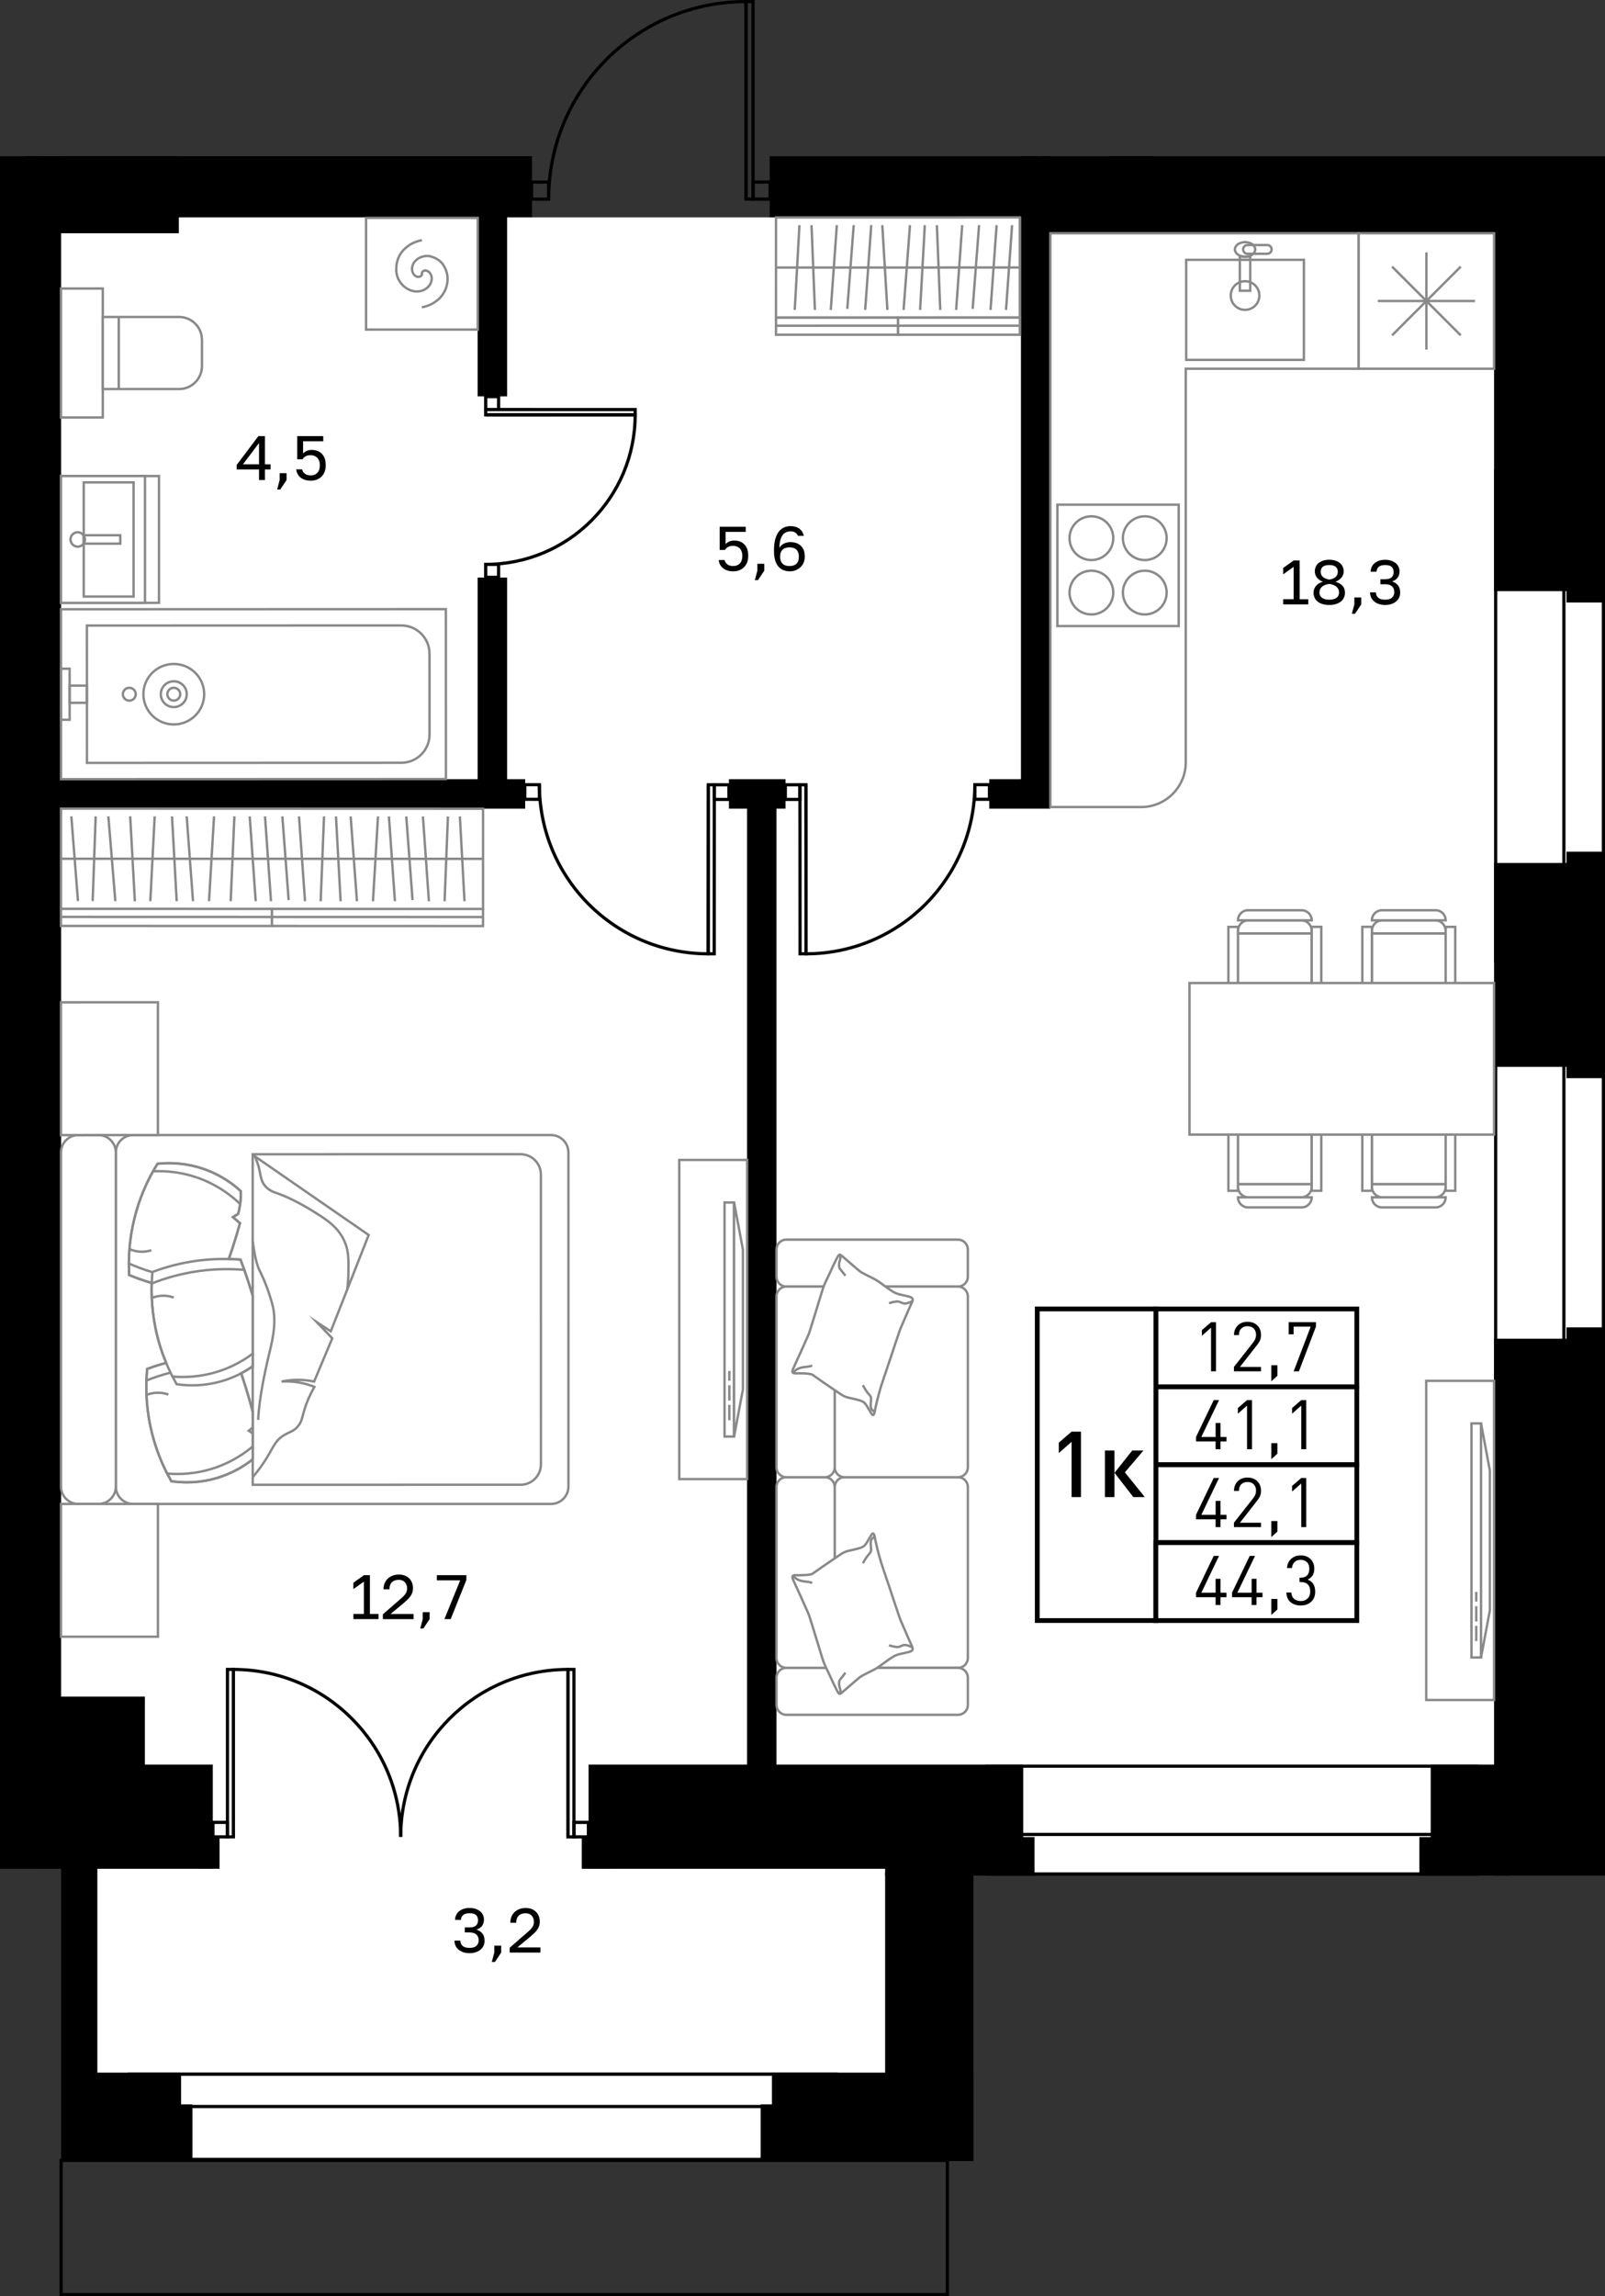 <?xml version="1.0" encoding="utf-8"?>
<!-- Generator: Adobe Illustrator 26.5.0, SVG Export Plug-In . SVG Version: 6.00 Build 0)  -->
<svg version="1.1" xmlns="http://www.w3.org/2000/svg" xmlns:xlink="http://www.w3.org/1999/xlink" x="0px" y="0px"
	 viewBox="0 0 100.488 143.672" enable-background="new 0 0 100.488 143.672" xml:space="preserve">
<rect x="0" y="0" width="100.488" height="143.672" fill="#333333" stroke="none"/>
<g id="фон">
	<polygon fill="#FFFFFF" points="51.077,12.185 48.189,13.603 33.307,13.603 29.906,11.122 1.559,11.122 1.559,113.667 
		4.961,113.667 4.961,133.438 58.181,133.438 58.181,113.098 95.973,113.098 95.973,12.185 	"/>
</g>
<g id="окна">
	<g>
		<g>
			<rect x="8.104" y="129.782" fill="#FFFFFF" width="44.243" height="5.328"/>
			<path d="M52.247,129.882v5.128H8.205v-5.128H52.247 M52.447,129.682H8.005v5.528h44.442V129.682L52.447,129.682z"/>
		</g>
		<g>
			<rect x="8.104" y="129.782" fill="#FFFFFF" width="44.243" height="2.02"/>
			<path d="M52.247,129.882v1.82H8.205v-1.82H52.247 M52.447,129.682H8.005v2.22h44.442V129.682L52.447,129.682z"/>
		</g>
	</g>
	<g>
		<g>
			<rect x="93.643" y="29.461" fill="#FFFFFF" width="6.745" height="30.642"/>
			<path d="M100.288,29.561v30.442h-6.545V29.561H100.288 M100.488,29.361h-6.945v30.842h6.945V29.361L100.488,29.361z"/>
		</g>
		<g>
			<rect x="97.914" y="29.461" fill="#FFFFFF" width="2.475" height="30.642"/>
			<path d="M100.288,29.561v30.442h-2.274V29.561H100.288 M100.488,29.361h-2.674v30.842h2.674V29.361L100.488,29.361z"/>
		</g>
	</g>
	<g>
		<g>
			<rect x="93.643" y="63.135" fill="#FFFFFF" width="6.745" height="30.642"/>
			<path d="M100.288,63.235v30.442h-6.545V63.235H100.288 M100.488,63.035h-6.945v30.842h6.945V63.035L100.488,63.035z"/>
		</g>
		<g>
			<rect x="97.914" y="63.135" fill="#FFFFFF" width="2.475" height="30.642"/>
			<path d="M100.288,63.235v30.442h-2.274V63.235H100.288 M100.488,63.035h-2.674v30.842h2.674V63.035L100.488,63.035z"/>
		</g>
	</g>
	<g>
		<g>
			<rect x="61.806" y="110.507" fill="#FFFFFF" width="30.643" height="6.745"/>
			<path d="M92.349,110.607v6.545H61.907v-6.545H92.349 M92.549,110.407H61.707v6.945h30.842V110.407L92.549,110.407z"/>
		</g>
		<g>
			<rect x="61.806" y="114.778" fill="#FFFFFF" width="30.643" height="2.474"/>
			<path d="M92.349,114.878v2.274H61.907v-2.274H92.349 M92.549,114.678H61.707v2.674h30.842V114.678L92.549,114.678z"/>
		</g>
	</g>
</g>
<g id="стены">
	<rect y="9.776" width="3.827" height="107.151"/>
	<rect x="4.57" y="131.667" width="7.478" height="3.543"/>
	<rect x="4.452" y="129.682" width="6.887" height="3.075"/>
	<rect x="3.827" y="115.703" width="2.268" height="19.507"/>
	<rect x="12.152" y="114.942" width="1.596" height="1.984"/>
	<rect x="2.5" y="110.407" width="10.823" height="6.52"/>
	<rect x="2.435" y="106.155" width="6.636" height="6.13"/>
	<rect x="36.425" y="114.942" width="2.052" height="1.984"/>
	<rect x="36.85" y="110.407" width="27.213" height="6.52"/>
	<rect x="55.417" y="114.942" width="9.354" height="2.409"/>
	<rect x="55.417" y="117.178" width="5.528" height="18.032"/>
	<rect x="48.331" y="129.682" width="12.614" height="5.528"/>
	<rect x="47.622" y="131.667" width="1.063" height="3.543"/>
	<rect x="46.772" y="49.461" width="1.843" height="62.231"/>
	<rect x="45.638" y="48.752" width="3.543" height="1.843"/>
	<rect x="61.937" y="48.752" width="3.827" height="1.843"/>
	<rect x="63.921" y="9.776" width="1.843" height="39.745"/>
	<rect x="29.906" y="36.138" width="1.843" height="13.239"/>
	<rect x="2.451" y="48.752" width="30.431" height="1.843"/>
	<rect x="2.663" y="9.776" width="8.534" height="4.819"/>
	<rect x="1.559" y="9.776" transform="matrix(-1 -1.224647e-16 1.224647e-16 -1 34.866 23.378)" width="31.748" height="3.827"/>
	<rect x="29.906" y="13.181" width="1.843" height="11.618"/>
	<rect x="48.189" y="9.776" width="16.795" height="3.827"/>
	<rect x="65.197" y="9.776" width="6.945" height="4.819"/>
	<rect x="69.378" y="9.776" width="31.11" height="4.819"/>
	<rect x="93.543" y="11.122" width="6.945" height="25.866"/>
	<rect x="98.079" y="36.343" width="2.409" height="1.354"/>
	<rect x="89.929" y="14.143" width="1.063" height="4.066"/>
	<rect x="89.929" y="17.146" width="4.482" height="1.063"/>
	<rect x="98.079" y="53.288" width="2.409" height="14.173"/>
	<rect x="93.543" y="53.996" width="4.859" height="12.756"/>
	<rect x="98.079" y="83.052" width="2.409" height="1.934"/>
	<rect x="93.543" y="83.76" width="6.945" height="33.591"/>
	<rect x="89.575" y="110.407" width="4.979" height="6.945"/>
	<rect x="88.866" y="114.942" width="1.134" height="2.409"/>
</g>
<g id="двери_контур">
	<g>
		<g>
			<path fill="none" stroke="#000000" stroke-width="0.2" stroke-miterlimit="10" d="M34.348,12.46c0-6.829,5.531-12.36,12.36-12.36
				l0,12.36"/>
			
				<rect x="40.748" y="6.061" transform="matrix(3.257237e-05 1 -1 3.257237e-05 53.207 -40.648)" fill="none" stroke="#000000" stroke-width="0.2" stroke-miterlimit="10" width="12.36" height="0.439"/>
		</g>
		
			<rect x="47.149" y="11.392" transform="matrix(-1 1.628623e-05 -1.628623e-05 -1 95.366 23.851)" fill="none" stroke="#000000" stroke-width="0.2" stroke-miterlimit="10" width="1.069" height="1.069"/>
		
			<rect x="33.279" y="11.392" transform="matrix(-1 1.628623e-05 -1.628623e-05 -1 67.626 23.852)" fill="none" stroke="#000000" stroke-width="0.2" stroke-miterlimit="10" width="1.069" height="1.069"/>
	</g>
	<g>
		<g>
			<path fill="none" stroke="#000000" stroke-width="0.2" stroke-miterlimit="10" d="M30.409,35.313
				c5.169,0.001,9.357-4.186,9.358-9.355l-9.356-0.001"/>
			
				<rect x="30.41" y="25.625" transform="matrix(-1 -1.302895e-04 1.302895e-04 -1 70.173 51.587)" fill="none" stroke="#000000" stroke-width="0.2" stroke-miterlimit="10" width="9.356" height="0.332"/>
		</g>
		
			<rect x="30.41" y="24.815" transform="matrix(-1.140034e-04 1 -1 -1.140034e-04 56.037 -5.592)" fill="none" stroke="#000000" stroke-width="0.2" stroke-miterlimit="10" width="0.809" height="0.809"/>
		
			<rect x="30.409" y="35.314" transform="matrix(-1.140034e-04 1 -1 -1.140034e-04 66.535 4.909)" fill="none" stroke="#000000" stroke-width="0.2" stroke-miterlimit="10" width="0.809" height="0.809"/>
	</g>
	<g>
		<g>
			<path fill="none" stroke="#000000" stroke-width="0.2" stroke-miterlimit="10" d="M33.771,49.097
				c-0.004,5.843,4.725,10.579,10.568,10.582l0.007-10.575"/>
			
				<rect x="39.244" y="54.204" transform="matrix(6.677340e-04 -1 1 6.677340e-04 -9.89 98.886)" fill="none" stroke="#000000" stroke-width="0.2" stroke-miterlimit="10" width="10.575" height="0.376"/>
		</g>
		
			<rect x="44.723" y="49.104" transform="matrix(-1 -6.514478e-04 6.514478e-04 -1 90.329 99.152)" fill="none" stroke="#000000" stroke-width="0.2" stroke-miterlimit="10" width="0.914" height="0.914"/>
		
			<rect x="32.856" y="49.096" transform="matrix(-1 -6.514478e-04 6.514478e-04 -1 66.594 99.129)" fill="none" stroke="#000000" stroke-width="0.2" stroke-miterlimit="10" width="0.914" height="0.914"/>
	</g>
	<g>
		<g>
			<path fill="none" stroke="#000000" stroke-width="0.2" stroke-miterlimit="10" d="M61.034,49.097
				c0.004,5.843-4.725,10.579-10.568,10.582l-0.007-10.575"/>
			
				<rect x="44.987" y="54.204" transform="matrix(-6.677339e-04 -1 1 -6.677339e-04 -4.083 104.702)" fill="none" stroke="#000000" stroke-width="0.2" stroke-miterlimit="10" width="10.575" height="0.376"/>
		</g>
		
			<rect x="49.168" y="49.104" fill="none" stroke="#000000" stroke-width="0.2" stroke-miterlimit="10" width="0.914" height="0.914"/>
		
			<rect x="61.036" y="49.096" fill="none" stroke="#000000" stroke-width="0.2" stroke-miterlimit="10" width="0.914" height="0.914"/>
	</g>
	<g>
		<g>
			<g>
				<path fill="none" stroke="#000000" stroke-width="0.2" stroke-miterlimit="10" d="M25.087,114.93
					c0-5.787,4.687-10.475,10.474-10.475l0,10.475"/>
				
					<rect x="30.51" y="109.506" transform="matrix(1.628614e-05 1 -1 1.628614e-05 145.439 73.944)" fill="none" stroke="#000000" stroke-width="0.2" stroke-miterlimit="10" width="10.474" height="0.372"/>
			</g>
			
				<rect x="35.934" y="114.024" transform="matrix(-1 -1.224647e-16 1.224647e-16 -1 72.774 228.954)" fill="none" stroke="#000000" stroke-width="0.2" stroke-miterlimit="10" width="0.906" height="0.906"/>
		</g>
		<g>
			<g>
				<path fill="none" stroke="#000000" stroke-width="0.2" stroke-miterlimit="10" d="M25.087,114.93
					c0-5.787-4.687-10.475-10.474-10.475l0,10.475"/>
				
					<rect x="9.189" y="109.506" transform="matrix(-1.628618e-05 1 -1 -1.628618e-05 124.119 95.268)" fill="none" stroke="#000000" stroke-width="0.2" stroke-miterlimit="10" width="10.474" height="0.372"/>
			</g>
			
				<rect x="13.333" y="114.024" fill="none" stroke="#000000" stroke-width="0.2" stroke-miterlimit="10" width="0.906" height="0.906"/>
		</g>
	</g>
	
		<rect x="3.827" y="135.173" fill="none" stroke="#000000" stroke-width="0.2" stroke-miterlimit="10" width="55.488" height="8.399"/>
</g>
<g id="пунктир">
</g>
<g id="мебель">
	<g>
		<path fill="#FFFFFF" stroke="#898989" stroke-width="0.15" stroke-miterlimit="10" d="M65.764,14.595h3.596l0,0h1.592l0,0l3.287,0
			l10.828,0v8.476l-10.828,0l0,24.627c0,1.546-1.253,2.799-2.799,2.799h-5.677L65.764,14.595z"/>
		<g>
			
				<rect x="74.822" y="15.703" transform="matrix(4.233277e-06 -1 1 4.233277e-06 58.564 97.339)" fill="#FFFFFF" stroke="#898989" stroke-width="0.15" stroke-miterlimit="10" width="6.259" height="7.368"/>
			<circle fill="none" stroke="#898989" stroke-width="0.15" stroke-miterlimit="10" cx="77.952" cy="18.491" r="0.896"/>
			
				<rect x="76.887" y="16.801" transform="matrix(4.233274e-06 -1 1 4.233274e-06 60.824 95.078)" fill="none" stroke="#898989" stroke-width="0.15" stroke-miterlimit="10" width="2.13" height="0.652"/>
			
				<ellipse fill="none" stroke="#898989" stroke-width="0.15" stroke-miterlimit="10" cx="77.952" cy="15.606" rx="0.636" ry="0.456"/>
			<path fill="none" stroke="#898989" stroke-width="0.15" stroke-miterlimit="10" d="M77.832,15.606L77.832,15.606
				c0,0.15,0.122,0.272,0.272,0.272l1.239,0c0.15,0,0.272-0.122,0.272-0.272l0,0c0-0.15-0.122-0.272-0.272-0.272l-1.239,0
				C77.954,15.334,77.832,15.456,77.832,15.606z"/>
		</g>
		<g>
			
				<rect x="85.068" y="14.595" transform="matrix(3.731364e-06 -1 1 3.731364e-06 70.473 108.139)" fill="#FFFFFF" stroke="#898989" stroke-width="0.15" stroke-miterlimit="10" width="8.476" height="8.476"/>
			<g>
				
					<line fill="#FFFFFF" stroke="#898989" stroke-width="0.15" stroke-miterlimit="10" x1="92.346" y1="18.833" x2="86.266" y2="18.833"/>
				
					<line fill="#FFFFFF" stroke="#898989" stroke-width="0.15" stroke-miterlimit="10" x1="89.306" y1="15.793" x2="89.306" y2="21.873"/>
				
					<line fill="#FFFFFF" stroke="#898989" stroke-width="0.15" stroke-miterlimit="10" x1="91.456" y1="16.683" x2="87.157" y2="20.982"/>
				
					<line fill="#FFFFFF" stroke="#898989" stroke-width="0.15" stroke-miterlimit="10" x1="91.456" y1="20.982" x2="87.157" y2="16.683"/>
			</g>
		</g>
		<g>
			
				<rect x="66.204" y="31.577" transform="matrix(-1 -4.345271e-06 4.345271e-06 -1 140.003 70.75)" fill="#FFFFFF" stroke="#898989" stroke-width="0.15" stroke-miterlimit="10" width="7.596" height="7.596"/>
			<g>
				<g>
					<circle fill="#FFFFFF" stroke="#898989" stroke-width="0.15" stroke-miterlimit="10" cx="71.673" cy="37.077" r="1.369"/>
					<circle fill="#FFFFFF" stroke="#898989" stroke-width="0.15" stroke-miterlimit="10" cx="68.331" cy="37.077" r="1.369"/>
				</g>
				<g>
					<circle fill="#FFFFFF" stroke="#898989" stroke-width="0.15" stroke-miterlimit="10" cx="71.673" cy="33.673" r="1.369"/>
					<circle fill="#FFFFFF" stroke="#898989" stroke-width="0.15" stroke-miterlimit="10" cx="68.331" cy="33.673" r="1.369"/>
				</g>
			</g>
		</g>
	</g>
	<g>
		<g>
			<g>
				<g>
					
						<rect x="86.012" y="69.595" transform="matrix(3.927284e-08 -1 1 3.927284e-08 16.299 160.107)" fill="#FFFFFF" stroke="#898989" stroke-width="0.15" stroke-miterlimit="10" width="4.382" height="4.618"/>
					<path fill="#FFFFFF" stroke="#898989" stroke-width="0.15" stroke-miterlimit="10" d="M85.894,74.095v0.158
						c0,0.366,0.296,0.662,0.662,0.662h3.294c0.366,0,0.662-0.296,0.662-0.662v-0.158H85.894z"/>
					<path fill="#FFFFFF" stroke="#898989" stroke-width="0.15" stroke-miterlimit="10" d="M85.894,74.915L85.894,74.915h4.618l0,0
						c0,0.348-0.282,0.63-0.63,0.63h-3.357C86.176,75.545,85.894,75.263,85.894,74.915z"/>
					
						<rect x="83.395" y="72.006" transform="matrix(3.927292e-08 -1 1 3.927292e-08 13.288 157.9)" fill="#FFFFFF" stroke="#898989" stroke-width="0.15" stroke-miterlimit="10" width="4.398" height="0.599"/>
					
						<rect x="88.613" y="72.006" transform="matrix(3.927085e-08 -1 1 3.927085e-08 18.506 163.118)" fill="#FFFFFF" stroke="#898989" stroke-width="0.15" stroke-miterlimit="10" width="4.398" height="0.599"/>
				</g>
				<g>
					
						<rect x="77.626" y="69.595" transform="matrix(3.927305e-08 -1 1 3.927305e-08 7.913 151.721)" fill="#FFFFFF" stroke="#898989" stroke-width="0.15" stroke-miterlimit="10" width="4.382" height="4.618"/>
					<path fill="#FFFFFF" stroke="#898989" stroke-width="0.15" stroke-miterlimit="10" d="M77.508,74.095v0.158
						c0,0.366,0.296,0.662,0.662,0.662h3.294c0.366,0,0.662-0.296,0.662-0.662v-0.158H77.508z"/>
					<path fill="#FFFFFF" stroke="#898989" stroke-width="0.15" stroke-miterlimit="10" d="M77.508,74.915L77.508,74.915h4.618l0,0
						c0,0.348-0.282,0.63-0.63,0.63h-3.357C77.79,75.545,77.508,75.263,77.508,74.915z"/>
					
						<rect x="75.01" y="72.006" transform="matrix(3.927044e-08 -1 1 3.927044e-08 4.903 149.515)" fill="#FFFFFF" stroke="#898989" stroke-width="0.15" stroke-miterlimit="10" width="4.398" height="0.599"/>
					
						<rect x="80.227" y="72.006" transform="matrix(3.927333e-08 -1 1 3.927333e-08 10.12 154.732)" fill="#FFFFFF" stroke="#898989" stroke-width="0.15" stroke-miterlimit="10" width="4.398" height="0.599"/>
				</g>
			</g>
			<g>
				<g>
					
						<rect x="86.012" y="58.284" transform="matrix(-3.931622e-08 1 -1 -3.931622e-08 148.796 -27.61)" fill="#FFFFFF" stroke="#898989" stroke-width="0.15" stroke-miterlimit="10" width="4.382" height="4.618"/>
					<path fill="#FFFFFF" stroke="#898989" stroke-width="0.15" stroke-miterlimit="10" d="M85.894,58.402v-0.158
						c0-0.366,0.296-0.662,0.662-0.662h3.294c0.366,0,0.662,0.296,0.662,0.662v0.158H85.894z"/>
					<path fill="#FFFFFF" stroke="#898989" stroke-width="0.15" stroke-miterlimit="10" d="M85.894,57.583L85.894,57.583h4.618l0,0
						c0-0.348-0.282-0.63-0.63-0.63h-3.357C86.176,56.952,85.894,57.234,85.894,57.583z"/>
					
						<rect x="83.395" y="59.892" transform="matrix(-3.931594e-08 1 -1 -3.931594e-08 145.786 -25.403)" fill="#FFFFFF" stroke="#898989" stroke-width="0.15" stroke-miterlimit="10" width="4.398" height="0.599"/>
					
						<rect x="88.613" y="59.892" transform="matrix(-3.931883e-08 1 -1 -3.931883e-08 151.003 -30.62)" fill="#FFFFFF" stroke="#898989" stroke-width="0.15" stroke-miterlimit="10" width="4.398" height="0.599"/>
				</g>
				<g>
					
						<rect x="77.626" y="58.284" transform="matrix(-3.931622e-08 1 -1 -3.931622e-08 140.411 -19.224)" fill="#FFFFFF" stroke="#898989" stroke-width="0.15" stroke-miterlimit="10" width="4.382" height="4.618"/>
					<path fill="#FFFFFF" stroke="#898989" stroke-width="0.15" stroke-miterlimit="10" d="M77.508,58.402v-0.158
						c0-0.366,0.296-0.662,0.662-0.662h3.294c0.366,0,0.662,0.296,0.662,0.662v0.158H77.508z"/>
					<path fill="#FFFFFF" stroke="#898989" stroke-width="0.15" stroke-miterlimit="10" d="M77.508,57.583L77.508,57.583h4.618l0,0
						c0-0.348-0.282-0.63-0.63-0.63h-3.357C77.79,56.952,77.508,57.234,77.508,57.583z"/>
					
						<rect x="75.01" y="59.892" transform="matrix(-3.931635e-08 1 -1 -3.931635e-08 137.4 -17.017)" fill="#FFFFFF" stroke="#898989" stroke-width="0.15" stroke-miterlimit="10" width="4.398" height="0.599"/>
					
						<rect x="80.227" y="59.892" transform="matrix(-3.931655e-08 1 -1 -3.931655e-08 142.617 -22.235)" fill="#FFFFFF" stroke="#898989" stroke-width="0.15" stroke-miterlimit="10" width="4.398" height="0.599"/>
				</g>
			</g>
		</g>
		
			<rect x="79.27" y="56.714" transform="matrix(3.927221e-08 -1 1 3.927221e-08 17.761 150.259)" fill="#FFFFFF" stroke="#898989" stroke-width="0.15" stroke-miterlimit="10" width="9.481" height="19.068"/>
	</g>
	<g>
		<path fill="#FFFFFF" stroke="#898989" stroke-width="0.15" stroke-miterlimit="10" d="M52.262,93.044l0,10.694
			c0,0.341,0.276,0.617,0.617,0.617l7.1,0c0.341,0,0.617-0.276,0.617-0.617l0-10.694c0-0.341-0.276-0.617-0.617-0.617l-7.1,0
			C52.539,92.427,52.262,92.704,52.262,93.044z"/>
		<path fill="#FFFFFF" stroke="#898989" stroke-width="0.15" stroke-miterlimit="10" d="M48.615,106.676l0-1.703
			c0-0.341,0.276-0.617,0.617-0.617l10.747,0c0.341,0,0.617,0.276,0.617,0.617l0,1.703c0,0.341-0.276,0.617-0.617,0.617l-10.747,0
			C48.892,107.293,48.615,107.017,48.615,106.676z"/>
		<path fill="#FFFFFF" stroke="#898989" stroke-width="0.15" stroke-miterlimit="10" d="M48.614,79.882l0-1.703
			c0-0.341,0.276-0.617,0.617-0.617l10.747,0c0.341,0,0.617,0.276,0.617,0.617l0,1.703c0,0.341-0.276,0.617-0.617,0.617l-10.747,0
			C48.891,80.499,48.614,80.223,48.614,79.882z"/>
		<path fill="#FFFFFF" stroke="#898989" stroke-width="0.15" stroke-miterlimit="10" d="M52.262,93.044l0,10.694
			c0,0.341-0.276,0.617-0.617,0.617l-2.414,0c-0.341,0-0.617-0.276-0.617-0.617l0-10.694c0-0.341,0.276-0.617,0.617-0.617l2.414,0
			C51.986,92.427,52.262,92.704,52.262,93.044z"/>
		<path fill="#FFFFFF" stroke="#898989" stroke-width="0.15" stroke-miterlimit="10" d="M52.262,81.116l0,10.694
			c0,0.341,0.276,0.617,0.617,0.617l7.1,0c0.341,0,0.617-0.276,0.617-0.617l0-10.694c0-0.341-0.276-0.617-0.617-0.617l-7.1,0
			C52.538,80.499,52.262,80.775,52.262,81.116z"/>
		<path fill="#FFFFFF" stroke="#898989" stroke-width="0.15" stroke-miterlimit="10" d="M52.262,81.116l0,10.694
			c0,0.341-0.276,0.617-0.617,0.617l-2.414,0c-0.341,0-0.617-0.276-0.617-0.617l0-10.694c0-0.341,0.276-0.617,0.617-0.617l2.414,0
			C51.986,80.499,52.262,80.775,52.262,81.116z"/>
		<g>
			<g>
				<path fill-rule="evenodd" clip-rule="evenodd" fill="#FFFFFF" stroke="#898989" stroke-width="0.15" stroke-miterlimit="10" d="
					M50.611,83.528c-0.304,0.68-0.615,1.386-0.931,2.063c-0.167,0.371-0.008,0.344,0.326,0.335c0.208-0.001,0.691,0.003,0.861,0.089
					c0.071,0.046,0.151,0.109,0.222,0.155c0.488,0.35,1.006,0.694,1.497,1.031c0.341,0.228,0.451,0.23,0.842,0.319
					c0.233,0.061,0.566,0.108,0.726,0.288c0.15,0.164,0.381,0.653,0.474,0.719c0.116,0.086,0.16-0.345,0.177-0.409
					c0.141-0.64,0.308-1.273,0.527-1.893c0.014-0.052,0.027-0.103,0.057-0.165c0.277-0.839,0.57-1.688,0.85-2.54
					c0.071-0.216,0.128-0.381,0.225-0.59c0.207-0.471,0.401-0.945,0.625-1.425c0.123-0.258,0.043-0.32-0.228-0.392
					c-0.284-0.075-0.66-0.119-0.911-0.268c-0.251-0.149-0.54-0.364-0.771-0.535c-0.196-0.148-0.315-0.221-0.534-0.334
					c-0.206-0.11-0.651-0.31-0.811-0.435c-0.388-0.31-0.731-0.635-1.106-0.942c-0.045-0.039-0.144-0.135-0.2-0.08
					c-0.128,0.118-0.553,1.098-0.672,1.343c-0.146,0.293-0.27,0.551-0.365,0.858c-0.281,0.907-0.549,1.818-0.843,2.722
					L50.611,83.528z"/>
				<path fill="none" stroke="#898989" stroke-width="0.15" stroke-miterlimit="10" d="M49.661,85.903c0,0,0.126-0.22,0.442-0.314
					s0.465-0.034,0.748-0.148"/>
				<path fill="none" stroke="#898989" stroke-width="0.15" stroke-miterlimit="10" d="M54.767,88.317c0,0-0.292-0.042-0.253-0.473
					c0.038-0.432,0.055-0.421-0.137-0.636c-0.192-0.215-0.351-0.537-0.351-0.537"/>
				<path fill="none" stroke="#898989" stroke-width="0.15" stroke-miterlimit="10" d="M57.128,81.409c0,0-0.212,0.118-0.423,0.148
					c-0.212,0.03-0.345-0.147-0.569-0.125c-0.224,0.022-0.477,0.108-0.477,0.108"/>
				<path fill="none" stroke="#898989" stroke-width="0.15" stroke-miterlimit="10" d="M52.62,78.517c0,0,0.007,0.248-0.032,0.329
					c-0.039,0.081-0.104,0.425,0.012,0.557c0.116,0.131,0.332,0.419,0.332,0.419"/>
			</g>
			<g>
				<path fill-rule="evenodd" clip-rule="evenodd" fill="#FFFFFF" stroke="#898989" stroke-width="0.15" stroke-miterlimit="10" d="
					M50.611,100.957c-0.304-0.68-0.615-1.386-0.932-2.063c-0.167-0.371-0.008-0.344,0.326-0.335
					c0.208,0.001,0.691-0.003,0.861-0.089c0.071-0.046,0.151-0.109,0.222-0.155c0.488-0.35,1.006-0.694,1.497-1.031
					c0.341-0.228,0.451-0.23,0.842-0.319c0.233-0.061,0.566-0.108,0.726-0.288c0.15-0.164,0.38-0.653,0.474-0.719
					c0.116-0.086,0.16,0.345,0.177,0.409c0.141,0.64,0.308,1.273,0.527,1.893c0.014,0.052,0.027,0.103,0.057,0.165
					c0.277,0.839,0.57,1.688,0.85,2.54c0.071,0.216,0.128,0.381,0.225,0.59c0.207,0.471,0.401,0.945,0.625,1.425
					c0.123,0.258,0.043,0.32-0.228,0.392c-0.284,0.075-0.66,0.119-0.911,0.268c-0.251,0.149-0.54,0.364-0.771,0.535
					c-0.196,0.148-0.315,0.221-0.534,0.334c-0.206,0.11-0.651,0.31-0.811,0.435c-0.388,0.31-0.731,0.635-1.106,0.942
					c-0.045,0.039-0.144,0.135-0.2,0.08c-0.128-0.118-0.553-1.098-0.673-1.343c-0.146-0.293-0.27-0.551-0.365-0.858
					c-0.281-0.907-0.549-1.818-0.843-2.722L50.611,100.957z"/>
				<path fill="none" stroke="#898989" stroke-width="0.15" stroke-miterlimit="10" d="M49.662,98.582c0,0,0.126,0.22,0.442,0.314
					c0.316,0.093,0.465,0.034,0.748,0.148"/>
				<path fill="none" stroke="#898989" stroke-width="0.15" stroke-miterlimit="10" d="M54.768,96.168c0,0-0.292,0.042-0.253,0.473
					c0.038,0.432,0.055,0.421-0.137,0.636c-0.192,0.215-0.351,0.537-0.351,0.537"/>
				<path fill="none" stroke="#898989" stroke-width="0.15" stroke-miterlimit="10" d="M57.129,103.075c0,0-0.212-0.117-0.423-0.148
					s-0.345,0.147-0.569,0.125c-0.224-0.022-0.477-0.108-0.477-0.108"/>
				<path fill="none" stroke="#898989" stroke-width="0.15" stroke-miterlimit="10" d="M52.621,105.967c0,0,0.007-0.248-0.032-0.329
					c-0.039-0.081-0.104-0.425,0.012-0.557s0.332-0.419,0.332-0.419"/>
			</g>
		</g>
	</g>
	<g>
		<g>
			
				<rect x="13.895" y="40.521" transform="matrix(3.084459e-04 -1 1 3.084459e-04 -36.708 70.747)" fill="#FFFFFF" stroke="#898989" stroke-width="0.15" stroke-miterlimit="10" width="6.27" height="26.425"/>
			<line fill="none" stroke="#898989" stroke-width="0.15" stroke-miterlimit="10" x1="3.818" y1="53.73" x2="30.243" y2="53.736"/>
			<g>
				
					<rect x="9.888" y="50.795" transform="matrix(-3.084459e-04 1 -1 -3.084459e-04 67.828 46.996)" fill="#FFFFFF" stroke="#898989" stroke-width="0.15" stroke-miterlimit="10" width="1.07" height="13.213"/>
				
					<line fill="#FFFFFF" stroke="#898989" stroke-width="0.15" stroke-miterlimit="10" x1="3.817" y1="57.37" x2="17.029" y2="57.374"/>
			</g>
			<g>
				
					<rect x="23.101" y="50.799" transform="matrix(-3.084459e-04 1 -1 -3.084459e-04 81.048 33.787)" fill="#FFFFFF" stroke="#898989" stroke-width="0.15" stroke-miterlimit="10" width="1.07" height="13.213"/>
				
					<line fill="#FFFFFF" stroke="#898989" stroke-width="0.15" stroke-miterlimit="10" x1="17.029" y1="57.374" x2="30.242" y2="57.377"/>
			</g>
		</g>
		
			<line fill="none" stroke="#898989" stroke-width="0.15" stroke-miterlimit="10" x1="15.635" y1="51.081" x2="16.009" y2="56.386"/>
		
			<line fill="none" stroke="#898989" stroke-width="0.15" stroke-miterlimit="10" x1="14.443" y1="56.385" x2="14.675" y2="51.081"/>
		<line fill="none" stroke="#898989" stroke-width="0.15" stroke-miterlimit="10" x1="13.401" y1="51.08" x2="13.086" y2="56.385"/>
		<line fill="none" stroke="#898989" stroke-width="0.15" stroke-miterlimit="10" x1="12.084" y1="56.385" x2="11.689" y2="51.08"/>
		<line fill="none" stroke="#898989" stroke-width="0.15" stroke-miterlimit="10" x1="10.77" y1="51.08" x2="11.061" y2="56.384"/>
		<line fill="none" stroke="#898989" stroke-width="0.15" stroke-miterlimit="10" x1="9.411" y1="56.384" x2="9.684" y2="51.079"/>
		<line fill="none" stroke="#898989" stroke-width="0.15" stroke-miterlimit="10" x1="8.443" y1="56.388" x2="8.151" y2="51.074"/>
		<line fill="none" stroke="#898989" stroke-width="0.15" stroke-miterlimit="10" x1="7.221" y1="56.383" x2="6.784" y2="51.078"/>
		<line fill="none" stroke="#898989" stroke-width="0.15" stroke-miterlimit="10" x1="5.801" y1="56.383" x2="5.99" y2="51.078"/>
		<line fill="none" stroke="#898989" stroke-width="0.15" stroke-miterlimit="10" x1="4.882" y1="56.383" x2="4.466" y2="51.078"/>
		
			<line fill="none" stroke="#898989" stroke-width="0.15" stroke-miterlimit="10" x1="20.077" y1="56.387" x2="20.287" y2="51.082"/>
		
			<line fill="none" stroke="#898989" stroke-width="0.15" stroke-miterlimit="10" x1="19.096" y1="56.386" x2="18.721" y2="51.082"/>
		
			<line fill="none" stroke="#898989" stroke-width="0.15" stroke-miterlimit="10" x1="17.678" y1="51.081" x2="18.073" y2="56.319"/>
		
			<line fill="none" stroke="#898989" stroke-width="0.15" stroke-miterlimit="10" x1="16.967" y1="56.386" x2="16.593" y2="51.081"/>
		
			<line fill="none" stroke="#898989" stroke-width="0.15" stroke-miterlimit="10" x1="23.666" y1="51.083" x2="23.351" y2="56.388"/>
		
			<line fill="none" stroke="#898989" stroke-width="0.15" stroke-miterlimit="10" x1="22.349" y1="56.387" x2="21.954" y2="51.083"/>
		
			<line fill="none" stroke="#898989" stroke-width="0.15" stroke-miterlimit="10" x1="21.035" y1="51.082" x2="21.326" y2="56.387"/>
		
			<line fill="none" stroke="#898989" stroke-width="0.15" stroke-miterlimit="10" x1="27.835" y1="56.388" x2="28.045" y2="51.083"/>
		
			<line fill="none" stroke="#898989" stroke-width="0.15" stroke-miterlimit="10" x1="26.853" y1="56.388" x2="26.479" y2="51.083"/>
		<line fill="none" stroke="#898989" stroke-width="0.15" stroke-miterlimit="10" x1="25.435" y1="51.083" x2="25.83" y2="56.32"/>
		<line fill="none" stroke="#898989" stroke-width="0.15" stroke-miterlimit="10" x1="24.725" y1="56.387" x2="24.35" y2="51.082"/>
		
			<line fill="none" stroke="#898989" stroke-width="0.15" stroke-miterlimit="10" x1="28.792" y1="51.084" x2="29.083" y2="56.388"/>
	</g>
	<g>
		<g>
			
				<rect x="53.083" y="9.105" transform="matrix(-8.118415e-05 -1 1 -8.118415e-05 39.483 72.958)" fill="#FFFFFF" stroke="#898989" stroke-width="0.15" stroke-miterlimit="10" width="6.27" height="15.267"/>
			
				<line fill="none" stroke="#898989" stroke-width="0.15" stroke-miterlimit="10" x1="63.852" y1="16.738" x2="48.584" y2="16.74"/>
			<g>
				
					<rect x="59.5" y="16.592" transform="matrix(8.118414e-05 1 -1 8.118414e-05 80.439 -39.628)" fill="#FFFFFF" stroke="#898989" stroke-width="0.15" stroke-miterlimit="10" width="1.07" height="7.634"/>
				
					<line fill="#FFFFFF" stroke="#898989" stroke-width="0.15" stroke-miterlimit="10" x1="63.852" y1="20.378" x2="56.218" y2="20.379"/>
			</g>
			<g>
				
					<rect x="51.866" y="16.593" transform="matrix(8.118414e-05 1 -1 8.118414e-05 72.807 -31.993)" fill="#FFFFFF" stroke="#898989" stroke-width="0.15" stroke-miterlimit="10" width="1.07" height="7.634"/>
				
					<line fill="#FFFFFF" stroke="#898989" stroke-width="0.15" stroke-miterlimit="10" x1="56.218" y1="20.379" x2="48.584" y2="20.381"/>
			</g>
		</g>
		
			<line fill="none" stroke="#898989" stroke-width="0.15" stroke-miterlimit="10" x1="63.366" y1="14.087" x2="62.986" y2="19.392"/>
		<line fill="none" stroke="#898989" stroke-width="0.15" stroke-miterlimit="10" x1="58.87" y1="19.392" x2="58.658" y2="14.087"/>
		
			<line fill="none" stroke="#898989" stroke-width="0.15" stroke-miterlimit="10" x1="59.863" y1="19.392" x2="60.243" y2="14.087"/>
		
			<line fill="none" stroke="#898989" stroke-width="0.15" stroke-miterlimit="10" x1="61.299" y1="14.087" x2="60.898" y2="19.325"/>
		
			<line fill="none" stroke="#898989" stroke-width="0.15" stroke-miterlimit="10" x1="62.017" y1="19.392" x2="62.397" y2="14.087"/>
		<line fill="none" stroke="#898989" stroke-width="0.15" stroke-miterlimit="10" x1="55.24" y1="14.088" x2="55.558" y2="19.392"/>
		
			<line fill="none" stroke="#898989" stroke-width="0.15" stroke-miterlimit="10" x1="56.572" y1="19.392" x2="56.973" y2="14.088"/>
		
			<line fill="none" stroke="#898989" stroke-width="0.15" stroke-miterlimit="10" x1="57.902" y1="14.087" x2="57.607" y2="19.392"/>
		
			<line fill="none" stroke="#898989" stroke-width="0.15" stroke-miterlimit="10" x1="51.021" y1="19.392" x2="50.809" y2="14.087"/>
		
			<line fill="none" stroke="#898989" stroke-width="0.15" stroke-miterlimit="10" x1="52.014" y1="19.392" x2="52.394" y2="14.087"/>
		<line fill="none" stroke="#898989" stroke-width="0.15" stroke-miterlimit="10" x1="53.45" y1="14.087" x2="53.049" y2="19.325"/>
		
			<line fill="none" stroke="#898989" stroke-width="0.15" stroke-miterlimit="10" x1="54.168" y1="19.392" x2="54.548" y2="14.087"/>
		
			<line fill="none" stroke="#898989" stroke-width="0.15" stroke-miterlimit="10" x1="50.053" y1="14.087" x2="49.758" y2="19.392"/>
	</g>
	<g>
		<path fill="#FFFFFF" stroke="#898989" stroke-width="0.15" stroke-miterlimit="10" d="M7.253,93.012L7.252,72.108
			c0-0.601,0.487-1.088,1.087-1.088L34.5,71.02c0.601,0,1.088,0.487,1.088,1.087l0.001,20.904c0,0.601-0.487,1.088-1.087,1.088
			L8.341,94.1C7.74,94.1,7.253,93.613,7.253,93.012z"/>
		<path fill="#FFFFFF" stroke="#898989" stroke-width="0.15" stroke-miterlimit="10" d="M3.818,93.012L3.817,72.109
			c0-0.601,0.487-1.087,1.087-1.088l1.26,0c0.601,0,1.087,0.487,1.088,1.087l0.001,20.904c0,0.601-0.487,1.088-1.087,1.088l-1.26,0
			C4.305,94.1,3.818,93.613,3.818,93.012z"/>
		<path fill="#FFFFFF" stroke="#898989" stroke-width="0.15" stroke-miterlimit="10" d="M33.866,91.627l-0.001-18.135
			c0-0.703-0.57-1.274-1.274-1.274l-16.77,0.001l0.001,20.682l16.77-0.001C33.296,92.9,33.866,92.33,33.866,91.627z"/>
		<path fill="none" stroke="#898989" stroke-width="0.15" stroke-miterlimit="10" d="M15.822,72.258
			c0.044,0.031,0.09,0.062,0.134,0.093c2.376,1.641,4.751,3.281,7.127,4.922c-0.448,1.136-0.896,2.274-1.343,3.41
			c-0.344,0.873-0.686,1.743-1.03,2.616c-0.291-0.19-0.584-0.382-0.876-0.573c0.322,0.337,0.646,0.673,0.968,1.012
			c-0.379,0.902-0.755,1.802-1.134,2.704c-0.295-0.062-0.675-0.115-1.118-0.106c-0.355,0.007-0.666,0.051-0.92,0.106
			c0.351-0.022,0.81-0.011,1.328,0.106c0.276,0.062,0.518,0.143,0.726,0.227c-0.366,0.644-0.558,1.189-0.666,1.57
			c-0.106,0.377-0.135,0.609-0.348,0.876c-0.291,0.37-0.58,0.362-0.98,0.635c-0.474,0.32-0.552,0.657-0.997,1.374
			c-0.196,0.318-0.477,0.732-0.871,1.198"/>
		<path fill="none" stroke="#898989" stroke-width="0.15" stroke-miterlimit="10" d="M15.893,72.22
			c0.022,0.046,0.044,0.09,0.062,0.132c0.124,0.271,0.203,0.51,0.254,0.708c0.123,0.485,0.112,0.82,0.392,1.149
			c0.256,0.298,0.58,0.395,0.801,0.468c0,0,0.966,0.32,2.387,1.224c0.655,0.417,1.354,0.862,1.751,1.707
			c0.298,0.631,0.289,1.191,0.273,2.069c-0.005,0.289-0.026,0.627-0.073,1.006c0,0,0,0,0,0.002"/>
		<path fill="none" stroke="#898989" stroke-width="0.15" stroke-miterlimit="10" d="M15.822,77.667
			c0.128,0.969,0.274,1.505,0.417,1.796c0.053,0.108,0.375,0.732,0.664,1.646c0.088,0.276,0.148,0.496,0.166,0.574
			c0.295,1.163-0.084,2.453-0.287,3.322c-0.172,0.743-0.561,2.473-0.618,3.838"/>
		
			<rect x="2.698" y="63.832" transform="matrix(4.080779e-05 1 -1 4.080779e-05 73.719 60.013)" fill="#FFFFFF" stroke="#898989" stroke-width="0.15" stroke-miterlimit="10" width="8.307" height="6.071"/>
		
			<rect x="2.7" y="95.218" transform="matrix(4.080779e-05 1 -1 4.080779e-05 105.106 91.396)" fill="#FFFFFF" stroke="#898989" stroke-width="0.15" stroke-miterlimit="10" width="8.307" height="6.071"/>
		<path fill="#FFFFFF" stroke="#898989" stroke-width="0.15" stroke-miterlimit="10" d="M10.726,92.678
			c-0.082-0.146-0.17-0.307-0.26-0.481h-0.002c-0.381-0.746-0.796-1.749-1.052-2.978c-0.305-1.452-0.28-2.698-0.198-3.565
			c0.353-0.132,0.75-0.263,1.191-0.379c-0.254-0.604-0.492-1.315-0.66-2.126c-0.146-0.702-0.216-1.355-0.24-1.941
			c-0.015-0.324-0.015-0.626-0.004-0.904c0-0.011,0-0.022,0.002-0.031c-0.532-0.152-1.004-0.326-1.416-0.498
			c-0.013-0.218-0.02-0.459-0.02-0.721c0.002-0.28,0.011-0.582,0.038-0.904c0.044-0.584,0.139-1.235,0.313-1.93
			c0.302-1.216,0.754-2.204,1.163-2.936h0.002c0.095-0.17,0.188-0.327,0.278-0.47c0.618-0.066,1.789-0.106,3.113,0.406
			c0.986,0.38,1.681,0.922,2.098,1.304c0.005,0.135,0.005,0.282-0.002,0.437c-0.007,0.13-0.018,0.254-0.035,0.371
			c-0.031,0.229-0.075,0.437-0.124,0.62c-0.108,0.066-0.216,0.134-0.326,0.199c0.146,0.126,0.293,0.252,0.439,0.38
			c-0.137,0.503-0.293,1.021-0.466,1.553c-0.075,0.234-0.154,0.463-0.232,0.688c0.262,0.005,0.507,0.02,0.734,0.038
			c0.079,0.21,0.157,0.423,0.234,0.64c0.183,0.518,0.359,1.057,0.527,1.619l0,4.416h0c-0.209,0.144-0.448,0.295-0.721,0.437
			c0.179,0.53,0.353,1.085,0.518,1.661c0.071,0.251,0.139,0.498,0.203,0.741l0,2.982c-0.439,0.349-1.094,0.779-1.97,1.081
			C12.51,92.852,11.341,92.768,10.726,92.678z"/>
		<g>
			<g>
				<path fill="none" stroke="#898989" stroke-width="0.15" stroke-miterlimit="10" d="M15.822,85.489
					c-0.209,0.145-0.448,0.295-0.721,0.437c-0.273,0.143-0.578,0.278-0.916,0.395c-1.343,0.461-2.512,0.377-3.126,0.287
					c-0.082-0.146-0.17-0.307-0.26-0.481h-0.002c-0.038-0.079-0.08-0.161-0.121-0.245c-0.091-0.188-0.183-0.391-0.271-0.607
					c-0.254-0.604-0.492-1.315-0.66-2.126c-0.146-0.702-0.216-1.355-0.24-1.941c-0.015-0.324-0.015-0.626-0.004-0.904
					c0-0.011,0-0.022,0.002-0.031c0.007-0.245,0.024-0.47,0.042-0.673c0-0.005,0.002-0.011,0.002-0.016
					c0.644-0.24,1.434-0.479,2.356-0.635c0.902-0.152,1.721-0.19,2.424-0.174c0.262,0.005,0.507,0.02,0.734,0.038
					c0.079,0.21,0.157,0.423,0.234,0.64c0.183,0.518,0.359,1.057,0.527,1.619"/>
				<path fill="none" stroke="#898989" stroke-width="0.15" stroke-miterlimit="10" d="M15.295,79.454
					c-0.777-0.066-1.736-0.077-2.817,0.07c-1.204,0.165-2.208,0.478-2.976,0.781"/>
				<path fill="none" stroke="#898989" stroke-width="0.15" stroke-miterlimit="10" d="M10.878,81.185
					c-0.168-0.059-0.47-0.143-0.845-0.104c-0.201,0.02-0.379,0.07-0.527,0.128"/>
				<path fill="none" stroke="#898989" stroke-width="0.15" stroke-miterlimit="10" d="M15.822,84.697
					c-0.36,0.271-0.807,0.552-1.339,0.796h-0.002c-0.198,0.091-0.406,0.177-0.627,0.254c-1.238,0.432-2.34,0.443-3.055,0.381h-0.002
					"/>
			</g>
			<g>
				<path fill="none" stroke="#898989" stroke-width="0.15" stroke-miterlimit="10" d="M15.822,89.321
					c-0.082,0.068-0.165,0.134-0.249,0.199c0.082,0.055,0.166,0.11,0.249,0.166"/>
				<path fill="none" stroke="#898989" stroke-width="0.15" stroke-miterlimit="10" d="M15.822,91.31
					c-0.439,0.349-1.094,0.779-1.97,1.081c-1.343,0.461-2.512,0.377-3.126,0.287c-0.082-0.146-0.17-0.307-0.26-0.481h-0.002
					c-0.381-0.746-0.796-1.749-1.052-2.978c-0.306-1.452-0.28-2.698-0.198-3.565c0.353-0.132,0.75-0.263,1.191-0.379"/>
				<path fill="none" stroke="#898989" stroke-width="0.15" stroke-miterlimit="10" d="M15.101,85.926
					c0.179,0.53,0.353,1.085,0.518,1.661c0.071,0.251,0.139,0.498,0.203,0.741"/>
				<path fill="none" stroke="#898989" stroke-width="0.15" stroke-miterlimit="10" d="M10.676,85.882
					c-0.571,0.148-1.077,0.322-1.507,0.492"/>
				
					<line fill="none" stroke="#898989" stroke-width="0.15" stroke-miterlimit="10" x1="14.483" y1="85.493" x2="14.481" y2="85.493"/>
				<path fill="none" stroke="#898989" stroke-width="0.15" stroke-miterlimit="10" d="M10.545,87.255
					c-0.168-0.059-0.47-0.143-0.845-0.104c-0.201,0.02-0.379,0.07-0.527,0.128"/>
				<path fill="none" stroke="#898989" stroke-width="0.15" stroke-miterlimit="10" d="M15.822,90.505
					c-0.519,0.435-1.282,0.955-2.301,1.312c-1.238,0.432-2.34,0.443-3.055,0.381h-0.002"/>
			</g>
			<g>
				<path fill="none" stroke="#898989" stroke-width="0.15" stroke-miterlimit="10" d="M14.327,78.776
					c0.079-0.225,0.157-0.454,0.232-0.688c0.174-0.532,0.329-1.05,0.466-1.553c-0.146-0.128-0.293-0.254-0.439-0.38
					c0.11-0.066,0.218-0.134,0.326-0.199c0.049-0.183,0.093-0.391,0.124-0.62c0.016-0.117,0.027-0.241,0.035-0.371
					c0.007-0.155,0.007-0.302,0.002-0.437c-0.417-0.382-1.112-0.924-2.098-1.304c-1.324-0.512-2.495-0.472-3.113-0.406
					c-0.09,0.143-0.183,0.3-0.278,0.47H9.582c-0.41,0.732-0.862,1.72-1.163,2.936c-0.174,0.695-0.269,1.346-0.313,1.93
					c-0.027,0.322-0.037,0.624-0.038,0.904c0,0.262,0.007,0.503,0.02,0.721c0.412,0.172,0.884,0.346,1.416,0.497
					c0.015,0.005,0.031,0.009,0.046,0.013"/>
				<path fill="none" stroke="#898989" stroke-width="0.15" stroke-miterlimit="10" d="M8.068,79.056
					c0.423,0.185,0.916,0.377,1.478,0.545"/>
				<path fill="none" stroke="#898989" stroke-width="0.15" stroke-miterlimit="10" d="M8.106,78.153
					c0.146,0.064,0.321,0.12,0.522,0.148c0.373,0.053,0.678-0.02,0.848-0.072"/>
				<path fill="none" stroke="#898989" stroke-width="0.15" stroke-miterlimit="10" d="M15.037,75.335
					c-0.498-0.48-1.294-1.113-2.414-1.552c-1.221-0.478-2.321-0.531-3.038-0.496l-0.002,0"/>
			</g>
		</g>
	</g>
	<g>
		
			<rect x="34.669" y="80.437" transform="matrix(-2.969734e-06 1 -1 -2.969734e-06 127.214 37.907)" fill="#FFFFFF" stroke="#898989" stroke-width="0.15" stroke-miterlimit="10" width="19.969" height="4.248"/>
		<g>
			
				<rect x="38.339" y="82.262" transform="matrix(-2.761128e-06 1 -1 -2.761128e-06 128.222 36.899)" fill="#FFFFFF" stroke="#898989" stroke-width="0.15" stroke-miterlimit="10" width="14.645" height="0.597"/>
			<polygon fill="#FFFFFF" stroke="#898989" stroke-width="0.15" stroke-miterlimit="10" points="45.96,89.883 45.96,75.238 
				46.514,78.189 46.514,86.932 			"/>
			
				<line fill="#FFFFFF" stroke="#898989" stroke-width="0.15" stroke-miterlimit="10" x1="45.662" y1="85.781" x2="45.662" y2="86.39"/>
			
				<line fill="#FFFFFF" stroke="#898989" stroke-width="0.15" stroke-miterlimit="10" x1="45.662" y1="86.675" x2="45.662" y2="87.633"/>
			
				<line fill="#FFFFFF" stroke="#898989" stroke-width="0.15" stroke-miterlimit="10" x1="45.662" y1="87.901" x2="45.662" y2="88.86"/>
		</g>
	</g>
	<g>
		
			<rect x="81.435" y="94.26" transform="matrix(-2.969734e-06 1 -1 -2.969734e-06 187.803 4.964)" fill="#FFFFFF" stroke="#898989" stroke-width="0.15" stroke-miterlimit="10" width="19.969" height="4.248"/>
		<g>
			
				<rect x="85.105" y="96.085" transform="matrix(-2.761128e-06 1 -1 -2.761128e-06 188.811 3.956)" fill="#FFFFFF" stroke="#898989" stroke-width="0.15" stroke-miterlimit="10" width="14.645" height="0.597"/>
			<polygon fill="#FFFFFF" stroke="#898989" stroke-width="0.15" stroke-miterlimit="10" points="92.726,103.706 92.726,89.061 
				93.28,92.012 93.28,100.755 			"/>
			
				<line fill="#FFFFFF" stroke="#898989" stroke-width="0.15" stroke-miterlimit="10" x1="92.428" y1="99.604" x2="92.428" y2="100.213"/>
			
				<line fill="#FFFFFF" stroke="#898989" stroke-width="0.15" stroke-miterlimit="10" x1="92.428" y1="100.498" x2="92.428" y2="101.456"/>
			
				<line fill="#FFFFFF" stroke="#898989" stroke-width="0.15" stroke-miterlimit="10" x1="92.428" y1="101.724" x2="92.428" y2="102.683"/>
		</g>
	</g>
	<g>
		
			<rect x="3.816" y="29.786" transform="matrix(-1 2.984440e-06 -2.984440e-06 -1 13.77 67.506)" fill="#FFFFFF" stroke="#898989" stroke-width="0.15" stroke-miterlimit="10" width="6.137" height="7.935"/>
		
			<rect x="3.816" y="29.786" transform="matrix(-1 2.984441e-06 -2.984441e-06 -1 12.893 67.506)" fill="#FFFFFF" stroke="#898989" stroke-width="0.15" stroke-miterlimit="10" width="5.26" height="7.935"/>
		
			<rect x="5.243" y="30.18" transform="matrix(-1 2.984443e-06 -2.984443e-06 -1 13.606 67.506)" fill="#FFFFFF" stroke="#898989" stroke-width="0.15" stroke-miterlimit="10" width="3.12" height="7.146"/>
		
			<rect x="5.243" y="33.49" transform="matrix(-1 2.984441e-06 -2.984441e-06 -1 12.774 67.506)" fill="none" stroke="#898989" stroke-width="0.15" stroke-miterlimit="10" width="2.288" height="0.525"/>
		<circle fill="none" stroke="#898989" stroke-width="0.15" stroke-miterlimit="10" cx="4.865" cy="33.753" r="0.451"/>
	</g>
	<g>
		
			<rect x="3.816" y="18.052" transform="matrix(-1 -1.064196e-05 1.064196e-05 -1 10.251 44.174)" fill="#FFFFFF" stroke="#898989" stroke-width="0.15" stroke-miterlimit="10" width="2.618" height="8.069"/>
		<path fill="#FFFFFF" stroke="#898989" stroke-width="0.15" stroke-miterlimit="10" d="M6.435,24.342l4.774,0
			c0.793,0,1.436-0.643,1.436-1.436l0-1.638c0-0.793-0.643-1.436-1.436-1.436l-4.774,0L6.435,24.342z"/>
		<line fill="none" stroke="#898989" stroke-width="0.15" stroke-miterlimit="10" x1="7.435" y1="19.832" x2="7.435" y2="24.342"/>
	</g>
	<g>
		
			<rect x="22.92" y="13.633" transform="matrix(-2.364239e-06 -1 1 -2.364239e-06 9.287 43.543)" fill="#FFFFFF" stroke="#898989" stroke-width="0.15" stroke-miterlimit="10" width="6.99" height="6.99"/>
		<path fill="none" stroke="#898989" stroke-width="0.15" stroke-miterlimit="10" d="M26.415,19.225
			c0.441-0.074,0.839-0.28,1.162-0.618c0.177-0.206,0.309-0.427,0.383-0.706c0.132-0.471,0.059-0.942-0.235-1.368
			c-0.191-0.25-0.441-0.397-0.75-0.486c-0.25-0.074-0.515-0.015-0.75,0.103c-0.28,0.162-0.486,0.456-0.412,0.809
			c0.029,0.132,0.103,0.25,0.221,0.324c0.118,0.059,0.25,0.059,0.353-0.044c0.029-0.044,0.029-0.088,0.029-0.147
			c0.015-0.118,0.147-0.191,0.265-0.162s0.221,0.103,0.28,0.221c0.118,0.221,0.074,0.456-0.044,0.662
			c-0.235,0.353-0.647,0.486-1.059,0.397c-0.309-0.074-0.544-0.235-0.75-0.486c-0.235-0.294-0.324-0.633-0.294-1.001
			c0.015-0.397,0.162-0.765,0.441-1.074c0.309-0.324,0.706-0.544,1.162-0.618"/>
	</g>
	<g>
		
			<rect x="3.818" y="38.118" transform="matrix(-1 3.536538e-04 -3.536538e-04 -1 31.75 86.86)" fill="#FFFFFF" stroke="#898989" stroke-width="0.15" stroke-miterlimit="10" width="24.098" height="10.63"/>
		<path fill="#FFFFFF" stroke="#898989" stroke-width="0.15" stroke-miterlimit="10" d="M26.893,45.956l-0.002-5.054
			c0-0.977-0.793-1.769-1.77-1.769L5.441,39.14l0.003,8.593l19.681-0.007C26.102,47.726,26.894,46.933,26.893,45.956z"/>
		
			<ellipse fill="none" stroke="#898989" stroke-width="0.15" stroke-miterlimit="10" cx="10.88" cy="43.435" rx="1.903" ry="1.892"/>
		
			<ellipse fill="none" stroke="#898989" stroke-width="0.15" stroke-miterlimit="10" cx="10.88" cy="43.435" rx="0.812" ry="0.807"/>
		
			<ellipse fill="none" stroke="#898989" stroke-width="0.15" stroke-miterlimit="10" cx="10.88" cy="43.435" rx="0.403" ry="0.401"/>
		
			<ellipse fill="none" stroke="#898989" stroke-width="0.15" stroke-miterlimit="10" cx="8.095" cy="43.436" rx="0.403" ry="0.401"/>
		
			<rect x="3.818" y="41.839" transform="matrix(-1 3.415620e-04 -3.415620e-04 -1 8.193 86.873)" fill="none" stroke="#898989" stroke-width="0.15" stroke-miterlimit="10" width="0.541" height="3.196"/>
		
			<rect x="4.36" y="42.899" transform="matrix(-1 3.415619e-04 -3.415619e-04 -1 9.816 86.872)" fill="none" stroke="#898989" stroke-width="0.15" stroke-miterlimit="10" width="1.082" height="1.076"/>
	</g>
</g>
<g id="площ_меб">
	<g>
		<path d="M29.396,122.207c-0.149,0-0.282-0.02-0.399-0.061c-0.116-0.04-0.215-0.096-0.296-0.167
			c-0.081-0.07-0.143-0.153-0.185-0.249s-0.063-0.198-0.063-0.309h0.369c0,0.134,0.046,0.243,0.138,0.328s0.237,0.128,0.436,0.128
			s0.344-0.044,0.436-0.132s0.138-0.202,0.138-0.344c0-0.146-0.046-0.266-0.14-0.355c-0.093-0.091-0.238-0.136-0.434-0.136h-0.294
			v-0.314h0.294c0.188,0,0.325-0.04,0.409-0.12c0.084-0.079,0.125-0.19,0.125-0.332c0-0.136-0.041-0.242-0.122-0.319
			c-0.081-0.078-0.219-0.116-0.413-0.116c-0.186,0-0.321,0.04-0.407,0.12c-0.085,0.079-0.127,0.179-0.127,0.296h-0.369
			c0-0.102,0.02-0.199,0.061-0.29c0.041-0.092,0.1-0.171,0.177-0.238c0.077-0.066,0.172-0.12,0.283-0.159s0.239-0.059,0.383-0.059
			s0.272,0.02,0.385,0.059c0.112,0.039,0.208,0.092,0.285,0.157s0.136,0.143,0.175,0.232c0.039,0.089,0.059,0.182,0.059,0.278
			c0,0.157-0.042,0.29-0.124,0.398c-0.083,0.109-0.198,0.186-0.348,0.23c0.157,0.05,0.282,0.131,0.374,0.243
			c0.091,0.113,0.137,0.268,0.137,0.464c0,0.104-0.021,0.204-0.063,0.297c-0.042,0.093-0.103,0.174-0.183,0.243
			c-0.08,0.069-0.179,0.125-0.296,0.165C29.679,122.187,29.546,122.207,29.396,122.207z"/>
		<path d="M30.948,122.168v-0.432h0.432v0.432l-0.393,0.59h-0.196L30.948,122.168z"/>
		<path d="M31.911,121.865l1.1-0.954c0.083-0.071,0.152-0.135,0.206-0.192s0.096-0.112,0.128-0.163
			c0.031-0.052,0.053-0.102,0.064-0.151c0.012-0.05,0.018-0.104,0.018-0.161c0-0.154-0.046-0.282-0.138-0.383
			s-0.217-0.151-0.377-0.151c-0.191,0-0.338,0.052-0.44,0.155c-0.102,0.104-0.153,0.249-0.153,0.438h-0.37
			c0-0.133,0.023-0.257,0.069-0.371c0.046-0.114,0.111-0.211,0.196-0.293c0.085-0.081,0.187-0.145,0.305-0.19
			s0.249-0.068,0.393-0.068c0.139,0,0.263,0.021,0.373,0.064c0.11,0.044,0.203,0.104,0.279,0.181
			c0.076,0.077,0.134,0.169,0.173,0.273c0.04,0.104,0.059,0.22,0.059,0.346c0,0.095-0.015,0.182-0.043,0.264
			c-0.029,0.081-0.068,0.158-0.12,0.231s-0.113,0.145-0.185,0.214c-0.072,0.069-0.151,0.141-0.238,0.214l-0.821,0.68h1.446v0.322
			h-1.925V121.865z"/>
	</g>
	<g>
		<path d="M45.905,35.747c-0.149,0-0.279-0.021-0.389-0.061c-0.11-0.041-0.203-0.095-0.277-0.161
			c-0.075-0.067-0.132-0.143-0.171-0.227c-0.04-0.083-0.062-0.17-0.067-0.259h0.369c0.013,0.1,0.066,0.188,0.159,0.263
			c0.093,0.076,0.218,0.114,0.375,0.114c0.178,0,0.318-0.056,0.42-0.167s0.153-0.267,0.153-0.466c0-0.112-0.016-0.209-0.049-0.29
			c-0.033-0.081-0.076-0.147-0.13-0.197c-0.054-0.049-0.115-0.086-0.183-0.109c-0.068-0.023-0.139-0.035-0.212-0.035
			c-0.141,0-0.252,0.025-0.332,0.078c-0.08,0.053-0.141,0.112-0.183,0.181h-0.33v-1.453h1.631v0.322H45.43v0.766
			c0.136-0.149,0.314-0.224,0.534-0.224c0.272,0,0.488,0.082,0.646,0.247c0.158,0.165,0.237,0.403,0.237,0.715
			c0,0.147-0.023,0.28-0.068,0.399c-0.046,0.119-0.11,0.221-0.193,0.304c-0.083,0.084-0.182,0.148-0.298,0.193
			C46.172,35.724,46.044,35.747,45.905,35.747z"/>
		<path d="M47.418,35.708v-0.433h0.432v0.433l-0.393,0.589h-0.196L47.418,35.708z"/>
		<path d="M49.461,35.747c-0.152,0-0.29-0.025-0.413-0.074c-0.124-0.05-0.229-0.127-0.316-0.23s-0.155-0.233-0.202-0.391
			c-0.047-0.157-0.071-0.345-0.071-0.562v-0.079c0-0.27,0.027-0.499,0.083-0.689c0.055-0.189,0.129-0.345,0.224-0.464
			s0.205-0.205,0.33-0.259c0.126-0.054,0.261-0.081,0.405-0.081c0.212,0,0.391,0.051,0.536,0.151
			c0.146,0.102,0.242,0.254,0.289,0.458h-0.37c-0.073-0.186-0.225-0.279-0.456-0.279c-0.1,0-0.191,0.018-0.275,0.052
			c-0.084,0.034-0.157,0.09-0.218,0.169c-0.062,0.078-0.11,0.183-0.147,0.313c-0.037,0.132-0.058,0.295-0.062,0.491
			c0.037-0.062,0.081-0.117,0.133-0.163c0.053-0.046,0.109-0.082,0.171-0.109s0.125-0.048,0.191-0.062
			c0.065-0.013,0.128-0.02,0.188-0.02c0.275,0,0.494,0.077,0.658,0.23c0.164,0.153,0.246,0.372,0.246,0.657v0.04
			c0,0.131-0.024,0.251-0.073,0.361c-0.048,0.109-0.114,0.205-0.198,0.284c-0.084,0.08-0.182,0.143-0.294,0.188
			C49.706,35.724,49.587,35.747,49.461,35.747z M49.43,35.417c0.191,0,0.336-0.049,0.436-0.146s0.149-0.237,0.149-0.42v-0.04
			c0-0.181-0.05-0.319-0.149-0.416s-0.245-0.146-0.436-0.146c-0.191,0-0.336,0.049-0.436,0.146s-0.149,0.235-0.149,0.416v0.04
			c0,0.181,0.05,0.32,0.149,0.418C49.093,35.368,49.239,35.417,49.43,35.417z"/>
	</g>
	<g>
		<path d="M22.126,100.983h0.656V98.96l-0.656,0.468v-0.401l0.664-0.471h0.37v2.428h0.538v0.322h-1.571V100.983z"/>
		<path d="M23.972,101.003l1.1-0.955c0.083-0.07,0.152-0.135,0.206-0.192s0.096-0.111,0.128-0.163
			c0.031-0.051,0.053-0.102,0.064-0.151c0.012-0.05,0.018-0.104,0.018-0.161c0-0.154-0.046-0.282-0.138-0.383
			s-0.217-0.151-0.377-0.151c-0.191,0-0.338,0.052-0.44,0.155c-0.102,0.104-0.153,0.25-0.153,0.438h-0.37
			c0-0.134,0.023-0.258,0.069-0.371c0.046-0.114,0.111-0.212,0.196-0.293c0.085-0.081,0.187-0.145,0.305-0.19
			s0.249-0.069,0.393-0.069c0.139,0,0.263,0.022,0.373,0.065s0.203,0.104,0.279,0.181c0.076,0.077,0.134,0.168,0.173,0.272
			c0.04,0.105,0.059,0.221,0.059,0.346c0,0.095-0.015,0.183-0.043,0.264s-0.068,0.158-0.12,0.231s-0.113,0.146-0.185,0.215
			c-0.072,0.069-0.151,0.141-0.238,0.214l-0.821,0.68h1.446v0.322h-1.925V101.003z"/>
		<path d="M26.467,101.305v-0.433h0.432v0.433l-0.393,0.589H26.31L26.467,101.305z"/>
		<path d="M28.813,98.878h-1.461v-0.322h1.847v0.302l-0.982,2.448h-0.393L28.813,98.878z"/>
	</g>
	<g>
		<path d="M80.337,37.492h0.656v-2.023l-0.656,0.468v-0.401l0.664-0.471h0.37v2.428h0.538v0.322h-1.571V37.492z"/>
		<path d="M83.224,37.853c-0.163,0-0.305-0.02-0.428-0.059c-0.123-0.04-0.226-0.094-0.309-0.161
			c-0.083-0.068-0.144-0.148-0.185-0.242c-0.041-0.093-0.061-0.194-0.061-0.305c0-0.156,0.049-0.298,0.149-0.422
			s0.246-0.213,0.44-0.266c-0.07-0.023-0.137-0.055-0.198-0.096s-0.116-0.089-0.163-0.144c-0.047-0.055-0.084-0.117-0.11-0.187
			c-0.026-0.069-0.04-0.144-0.04-0.222c0-0.103,0.02-0.198,0.059-0.287c0.04-0.089,0.097-0.166,0.173-0.229
			c0.076-0.064,0.17-0.115,0.283-0.153c0.113-0.038,0.243-0.058,0.389-0.058s0.276,0.02,0.389,0.058
			c0.112,0.038,0.207,0.089,0.283,0.153c0.076,0.063,0.133,0.141,0.173,0.229c0.039,0.089,0.059,0.185,0.059,0.287
			c0,0.157-0.049,0.29-0.147,0.4s-0.219,0.192-0.363,0.247c0.196,0.066,0.344,0.152,0.442,0.26s0.147,0.25,0.147,0.428
			c0,0.11-0.021,0.212-0.061,0.305c-0.041,0.094-0.102,0.174-0.185,0.242c-0.083,0.067-0.186,0.121-0.309,0.161
			C83.53,37.834,83.387,37.853,83.224,37.853z M83.224,37.523c0.113,0,0.208-0.013,0.287-0.037c0.079-0.025,0.142-0.058,0.191-0.099
			c0.048-0.04,0.083-0.089,0.104-0.146c0.021-0.056,0.031-0.115,0.031-0.179c0-0.073-0.015-0.14-0.045-0.2
			c-0.03-0.06-0.073-0.113-0.128-0.159c-0.055-0.046-0.12-0.082-0.194-0.109c-0.075-0.028-0.157-0.047-0.246-0.058
			c-0.089,0.011-0.171,0.029-0.246,0.058c-0.075,0.027-0.139,0.063-0.194,0.107c-0.055,0.045-0.098,0.098-0.128,0.159
			c-0.03,0.062-0.045,0.129-0.045,0.202c0,0.063,0.01,0.123,0.031,0.179c0.021,0.057,0.056,0.105,0.104,0.146
			c0.049,0.041,0.112,0.073,0.191,0.099C83.016,37.51,83.112,37.523,83.224,37.523z M83.224,36.262
			c0.157-0.021,0.286-0.071,0.385-0.151c0.099-0.08,0.149-0.193,0.149-0.34c0-0.134-0.044-0.236-0.131-0.309
			c-0.088-0.072-0.222-0.108-0.403-0.108c-0.183,0-0.318,0.036-0.405,0.108s-0.129,0.175-0.129,0.309c0,0.146,0.05,0.26,0.149,0.34
			C82.939,36.191,83.067,36.241,83.224,36.262z"/>
		<path d="M84.796,37.814v-0.433h0.432v0.433l-0.393,0.589h-0.196L84.796,37.814z"/>
		<path d="M86.721,37.853c-0.149,0-0.282-0.021-0.399-0.061c-0.116-0.041-0.215-0.097-0.296-0.167
			c-0.081-0.071-0.143-0.154-0.185-0.25s-0.063-0.198-0.063-0.309h0.369c0,0.134,0.046,0.243,0.138,0.328s0.237,0.128,0.436,0.128
			s0.344-0.044,0.436-0.132s0.138-0.202,0.138-0.344c0-0.146-0.046-0.265-0.14-0.355c-0.093-0.09-0.238-0.136-0.434-0.136h-0.294
			v-0.313h0.294c0.188,0,0.325-0.04,0.409-0.12s0.125-0.19,0.125-0.332c0-0.137-0.041-0.243-0.122-0.32s-0.219-0.116-0.413-0.116
			c-0.186,0-0.321,0.04-0.407,0.12c-0.085,0.08-0.127,0.179-0.127,0.297h-0.369c0-0.103,0.02-0.199,0.061-0.291
			s0.1-0.171,0.177-0.237c0.077-0.067,0.172-0.12,0.283-0.159s0.239-0.06,0.383-0.06s0.272,0.021,0.385,0.06
			c0.112,0.039,0.208,0.092,0.285,0.157s0.136,0.143,0.175,0.231s0.059,0.182,0.059,0.279c0,0.157-0.042,0.29-0.124,0.398
			s-0.198,0.186-0.348,0.229c0.157,0.05,0.282,0.131,0.374,0.244c0.091,0.112,0.137,0.267,0.137,0.463
			c0,0.105-0.021,0.204-0.063,0.297c-0.042,0.093-0.103,0.175-0.183,0.244c-0.08,0.069-0.179,0.124-0.296,0.165
			C87.004,37.833,86.87,37.853,86.721,37.853z"/>
	</g>
	<g>
		<path d="M16.217,29.373h-1.398V29.09l1.359-1.804h0.409v1.764h0.354v0.322h-0.354v0.664h-0.37V29.373z M16.217,29.05v-1.331
			l-1.005,1.331H16.217z"/>
		<path d="M17.509,30.037v-0.433h0.432v0.433l-0.393,0.589h-0.196L17.509,30.037z"/>
		<path d="M19.454,30.076c-0.149,0-0.279-0.021-0.389-0.061s-0.203-0.095-0.277-0.161c-0.075-0.066-0.132-0.143-0.171-0.227
			c-0.04-0.083-0.062-0.17-0.067-0.259h0.369c0.013,0.1,0.066,0.188,0.159,0.263c0.093,0.076,0.218,0.115,0.375,0.115
			c0.178,0,0.318-0.057,0.42-0.168s0.153-0.266,0.153-0.465c0-0.113-0.016-0.21-0.049-0.291c-0.033-0.081-0.076-0.146-0.13-0.197
			c-0.054-0.049-0.115-0.086-0.183-0.109c-0.068-0.023-0.139-0.035-0.212-0.035c-0.141,0-0.252,0.025-0.332,0.078
			c-0.08,0.053-0.141,0.113-0.183,0.182h-0.33v-1.454h1.631v0.322h-1.261v0.767c0.136-0.15,0.314-0.225,0.534-0.225
			c0.272,0,0.488,0.082,0.646,0.248c0.158,0.164,0.237,0.402,0.237,0.715c0,0.146-0.023,0.279-0.068,0.398
			c-0.046,0.119-0.11,0.221-0.193,0.305s-0.182,0.148-0.298,0.192C19.721,30.053,19.593,30.076,19.454,30.076z"/>
	</g>
</g>
<g id="плаш_меб">
	<g>
		
			<rect x="72.369" y="81.901" fill="#FFFFFF" stroke="#000000" stroke-width="0.3" stroke-miterlimit="10" width="12.58" height="4.874"/>
		
			<rect x="72.369" y="86.774" fill="#FFFFFF" stroke="#000000" stroke-width="0.3" stroke-miterlimit="10" width="12.58" height="4.874"/>
		
			<rect x="72.369" y="91.648" fill="#FFFFFF" stroke="#000000" stroke-width="0.3" stroke-miterlimit="10" width="12.58" height="4.874"/>
		
			<rect x="64.943" y="81.901" transform="matrix(-1 -1.224647e-16 1.224647e-16 -1 137.312 183.296)" fill="#FFFFFF" stroke="#000000" stroke-width="0.3" stroke-miterlimit="10" width="7.426" height="19.495"/>
		<g>
			<path d="M76.134,85.802h-0.311v-2.729l-0.574,0.506v-0.354l0.574-0.496h0.311V85.802z"/>
			<path d="M78.953,85.802h-1.697v-0.276l1.213-1.542c0.115-0.149,0.173-0.301,0.173-0.453c0-0.167-0.047-0.301-0.143-0.401
				s-0.226-0.151-0.393-0.151c-0.155,0-0.283,0.046-0.384,0.139c-0.101,0.092-0.151,0.231-0.151,0.419h-0.311
				c0-0.245,0.078-0.445,0.233-0.601c0.155-0.155,0.36-0.233,0.613-0.233c0.253,0,0.458,0.076,0.613,0.227
				c0.155,0.151,0.233,0.353,0.233,0.603c0,0.118-0.019,0.224-0.056,0.315c-0.038,0.092-0.101,0.194-0.19,0.307l-1.075,1.373h1.321
				V85.802z"/>
			<path d="M79.976,86.083l-0.38,0.341v-1.001h0.38V86.083z"/>
			<path d="M82.39,83.005l-1.066,2.798h-0.328l1.066-2.798h-1.071v0.483h-0.307v-0.76h1.706V83.005z"/>
		</g>
		<g>
			<path d="M67.678,93.672h-0.587v-3.458l-0.8,0.702v-0.65l0.8-0.69h0.587V93.672z"/>
			<path d="M69.773,93.672H69.18v-2.917h0.593V93.672z M71.677,93.672h-0.719l-1.179-1.519l1.11-1.398h0.702l-1.163,1.369
				L71.677,93.672z"/>
		</g>
		<g>
			<path d="M76.79,90.188h-0.375v0.488h-0.307v-0.488h-1.226v-0.28l1.109-2.306h0.333l-1.109,2.306h0.894v-0.872h0.307v0.872h0.375
				V90.188z"/>
			<path d="M78.388,90.676h-0.311v-2.729l-0.574,0.506v-0.354l0.574-0.496h0.311V90.676z"/>
			<path d="M79.976,90.957l-0.38,0.341v-1.001h0.38V90.957z"/>
			<path d="M81.781,90.676H81.47v-2.729l-0.574,0.506v-0.354l0.574-0.496h0.311V90.676z"/>
		</g>
		<g>
			<path d="M76.79,95.061h-0.375v0.488h-0.307v-0.488h-1.226v-0.28l1.109-2.306h0.333l-1.109,2.306h0.894v-0.872h0.307v0.872h0.375
				V95.061z"/>
			<path d="M78.953,95.549h-1.697v-0.276l1.213-1.542c0.115-0.149,0.173-0.301,0.173-0.453c0-0.167-0.047-0.301-0.143-0.401
				s-0.226-0.151-0.393-0.151c-0.155,0-0.283,0.046-0.384,0.139c-0.101,0.092-0.151,0.231-0.151,0.419h-0.311
				c0-0.245,0.078-0.445,0.233-0.601c0.155-0.155,0.36-0.233,0.613-0.233c0.253,0,0.458,0.076,0.613,0.227
				c0.155,0.151,0.233,0.353,0.233,0.603c0,0.118-0.019,0.224-0.056,0.315c-0.038,0.092-0.101,0.194-0.19,0.307l-1.075,1.373h1.321
				V95.549z"/>
			<path d="M79.976,95.83l-0.38,0.341V95.17h0.38V95.83z"/>
			<path d="M81.781,95.549H81.47V92.82l-0.574,0.506v-0.354l0.574-0.496h0.311V95.549z"/>
		</g>
		
			<rect x="72.369" y="96.522" fill="#FFFFFF" stroke="#000000" stroke-width="0.3" stroke-miterlimit="10" width="12.58" height="4.874"/>
		<g>
			<path d="M76.79,99.935h-0.375v0.488h-0.307v-0.488h-1.226v-0.28l1.109-2.306h0.333l-1.109,2.306h0.894v-0.872h0.307v0.872h0.375
				V99.935z"/>
			<path d="M79.044,99.935h-0.375v0.488h-0.307v-0.488h-1.226v-0.28l1.109-2.306h0.333l-1.109,2.306h0.894v-0.872h0.307v0.872h0.375
				V99.935z"/>
			<path d="M79.976,100.704l-0.38,0.341v-1.001h0.38V100.704z"/>
			<path d="M82.343,99.586c0,0.273-0.085,0.486-0.255,0.639c-0.17,0.153-0.386,0.229-0.647,0.229c-0.256,0-0.468-0.068-0.635-0.205
				c-0.167-0.137-0.256-0.339-0.268-0.607h0.311c0.012,0.182,0.073,0.316,0.184,0.404s0.247,0.132,0.408,0.132
				c0.169,0,0.311-0.054,0.423-0.16s0.168-0.252,0.168-0.436c0-0.397-0.202-0.597-0.604-0.597h-0.065v-0.271h0.065
				c0.184,0,0.322-0.048,0.412-0.145c0.091-0.097,0.136-0.234,0.136-0.412c0-0.179-0.05-0.317-0.151-0.415
				c-0.101-0.098-0.229-0.146-0.384-0.146c-0.162,0-0.29,0.046-0.387,0.138c-0.096,0.093-0.152,0.218-0.166,0.376h-0.311
				c0.017-0.245,0.106-0.438,0.266-0.579c0.16-0.141,0.359-0.211,0.598-0.211c0.25,0,0.454,0.076,0.611,0.229
				c0.157,0.152,0.235,0.354,0.235,0.604c0,0.328-0.138,0.556-0.415,0.683C82.185,98.953,82.343,99.203,82.343,99.586z"/>
		</g>
	</g>
</g>
</svg>
